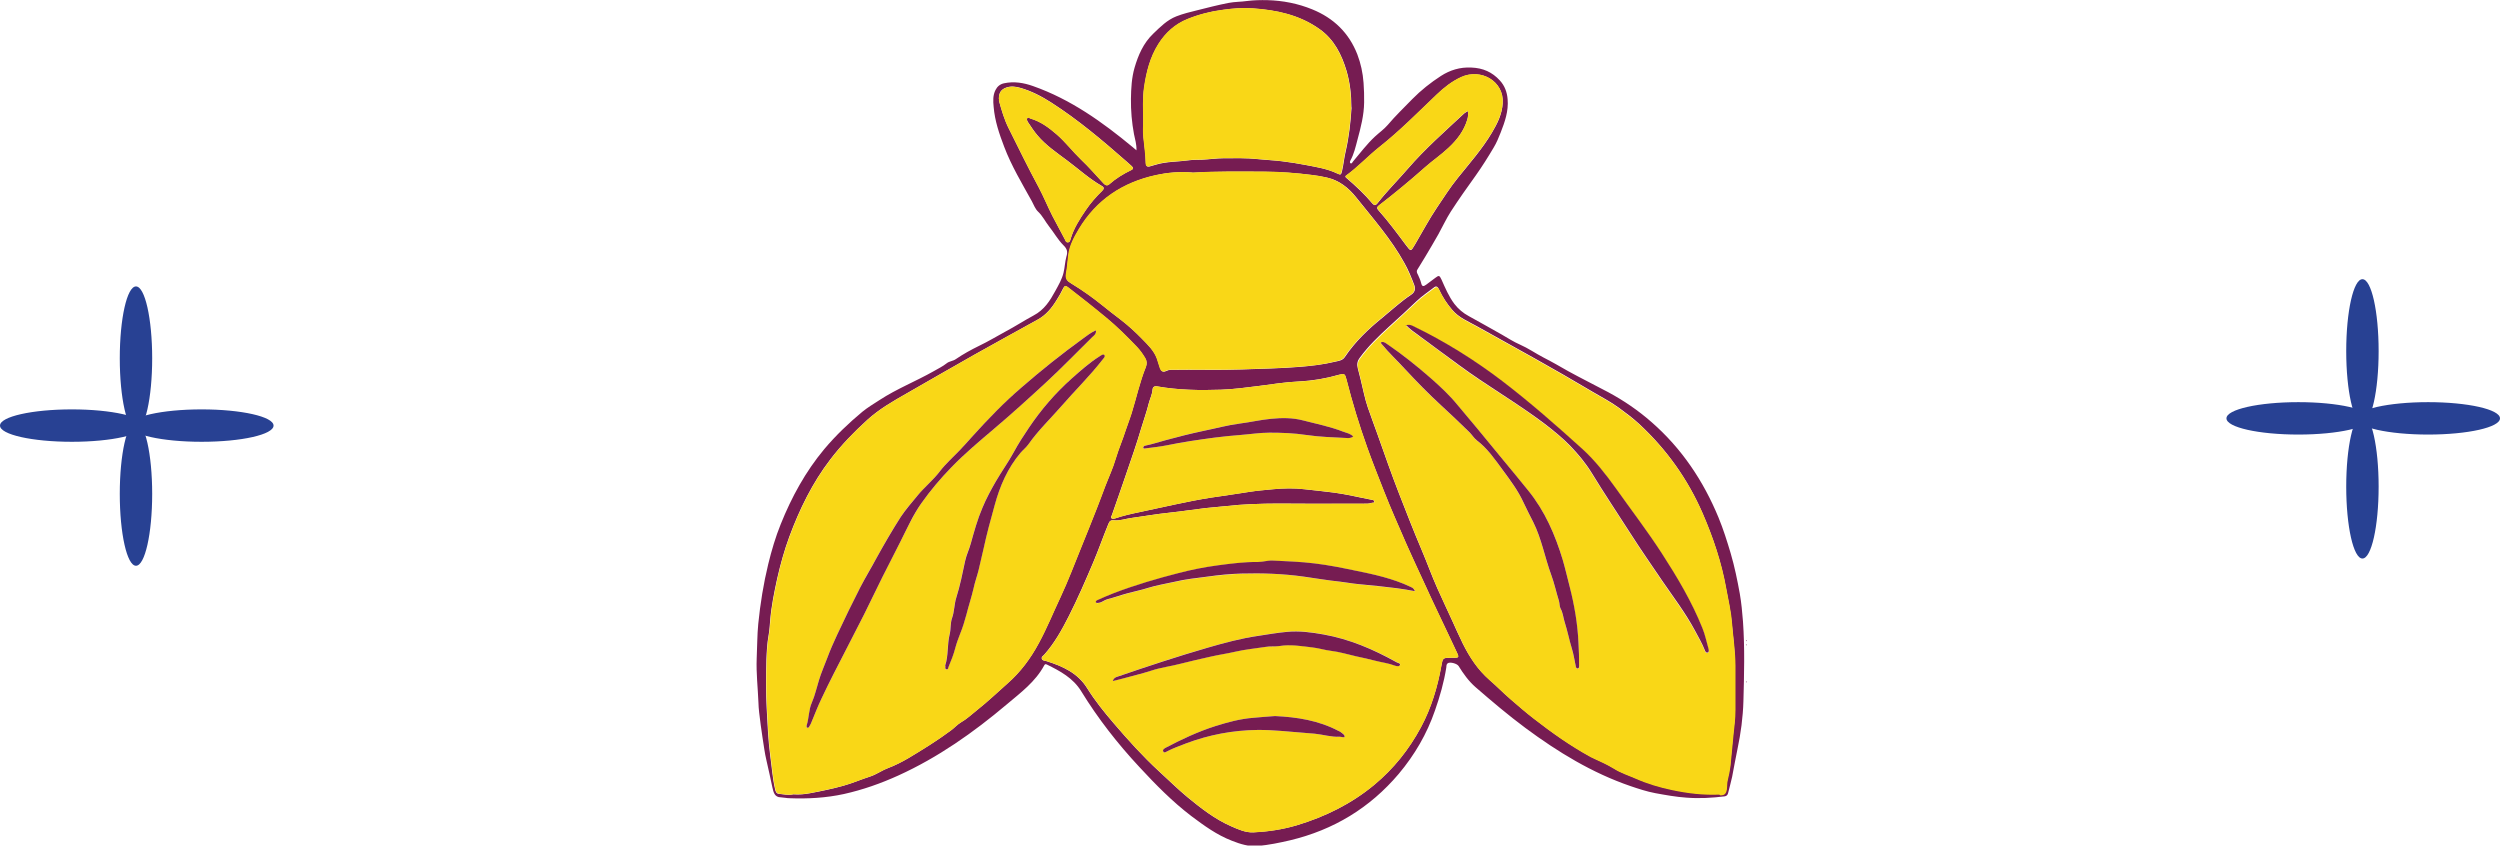 <?xml version="1.0" encoding="UTF-8"?>
<svg xmlns="http://www.w3.org/2000/svg" id="Calque_2" viewBox="0 0 172.82 58.45">
  <defs>
    <style>.cls-1{fill:#f9d717;}.cls-2{fill:#284193;}.cls-3{fill:#761c52;}</style>
  </defs>
  <g id="Calque_1-2">
    <path class="cls-3" d="m120.74,44.32s-.05,0-.05-.03.02-.04.05-.03v.06Z"></path>
    <path class="cls-3" d="m120.74,44.61s-.05,0-.05-.03.02-.04.05-.03v.06Z"></path>
    <path class="cls-3" d="m120.74,47.17s-.05,0-.05-.03.02-.04.05-.03v.06Z"></path>
    <path class="cls-3" d="m78.56,10.39c.02-.41-.1-.76-.17-1.12-.15-.81-.22-1.62-.21-2.44.01-.72.05-1.46.25-2.15.25-.86.61-1.7,1.29-2.35.49-.47.96-.95,1.6-1.2.46-.18.95-.3,1.44-.42.72-.18,1.45-.37,2.18-.51.41-.08.84-.07,1.26-.13.47-.06.94-.07,1.41-.06,1.07.03,2.11.23,3.11.64,1.47.6,2.53,1.62,3.11,3.11.24.63.38,1.28.43,1.96.03.45.05.9.04,1.36-.01.88-.23,1.73-.46,2.58-.13.49-.24.99-.49,1.44-.03.05-.05.15,0,.18.09.06.13-.04.17-.1.5-.59.96-1.21,1.53-1.74.29-.27.62-.5.88-.8.53-.63,1.13-1.2,1.7-1.79.6-.61,1.27-1.14,1.98-1.6.62-.4,1.32-.62,2.1-.58.8.03,1.44.31,1.97.89.34.37.5.81.54,1.3.07.82-.19,1.56-.48,2.3-.14.36-.29.72-.49,1.05-.39.66-.8,1.31-1.24,1.93-.59.82-1.17,1.64-1.72,2.49-.32.5-.57,1.05-.86,1.57-.29.52-.6,1.03-.9,1.54-.18.3-.36.6-.55.9-.09.14,0,.27.05.37.08.18.16.35.21.55.06.25.15.27.35.12.21-.15.42-.31.63-.47.25-.19.29-.18.43.12.26.58.5,1.16.89,1.68.27.35.6.63.99.84.76.41,1.51.85,2.27,1.27.42.24.83.51,1.27.7.57.25,1.08.61,1.64.9.57.29,1.14.62,1.7.94.91.5,1.84.96,2.76,1.45,1.08.58,2.09,1.27,3.01,2.08,2.08,1.82,3.57,4.05,4.62,6.59.33.8.59,1.63.84,2.47.27.92.46,1.85.63,2.79.11.63.17,1.28.22,1.92.13,1.84.08,3.68.03,5.51-.03,1.11-.18,2.22-.41,3.31-.14.64-.24,1.28-.37,1.92-.08.38-.19.75-.28,1.13-.03.13-.11.2-.23.22-.88.11-1.76.16-2.65.09-.73-.05-1.44-.18-2.15-.31-.59-.11-1.16-.3-1.72-.49-2.65-.91-5.01-2.35-7.25-4.01-1.2-.89-2.33-1.85-3.46-2.83-.48-.42-.84-.93-1.17-1.46-.11-.17-.59-.3-.75-.19-.1.07-.09.2-.1.3-.16,1.01-.44,1.99-.78,2.96-.56,1.63-1.41,3.08-2.51,4.39-1.99,2.35-4.5,3.87-7.51,4.59-.73.17-1.46.32-2.21.39-.63.06-1.23-.13-1.81-.36-1.04-.4-1.93-1.05-2.81-1.71-1.31-1-2.46-2.17-3.58-3.38-1.51-1.62-2.87-3.36-4.03-5.25-.56-.91-1.45-1.39-2.37-1.84-.08-.04-.13-.04-.18.05-.61,1.14-1.64,1.9-2.6,2.71-2.3,1.94-4.74,3.66-7.49,4.91-1.21.55-2.46.99-3.76,1.28-1.24.27-2.5.34-3.76.29-.19,0-.39-.05-.59-.06-.46,0-.52-.37-.6-.71-.13-.61-.26-1.22-.4-1.82-.13-.53-.19-1.08-.28-1.62-.09-.57-.16-1.14-.23-1.72-.03-.23-.04-.47-.05-.7-.04-1.01-.16-2.01-.12-3.03.04-.8.03-1.61.11-2.41.14-1.39.36-2.76.69-4.12.23-.94.5-1.86.86-2.75.75-1.87,1.71-3.63,3.01-5.19.8-.95,1.69-1.8,2.64-2.59.37-.3.79-.55,1.19-.81,1.18-.77,2.5-1.29,3.72-1.98.31-.18.63-.33.92-.56.17-.14.44-.15.62-.28.51-.35,1.06-.65,1.61-.92.63-.3,1.22-.66,1.83-.99.66-.35,1.29-.76,1.94-1.11.74-.39,1.13-1.01,1.5-1.69.22-.4.46-.81.57-1.26.09-.37.1-.76.2-1.12.1-.33.06-.53-.21-.79-.38-.38-.65-.87-.99-1.3-.26-.33-.44-.72-.76-1.02-.19-.18-.3-.47-.43-.72-.68-1.23-1.41-2.44-1.91-3.76-.34-.89-.65-1.79-.73-2.76-.04-.41-.06-.8.13-1.17.12-.24.31-.4.58-.46.69-.15,1.36-.04,2.01.19,2.59.91,4.79,2.48,6.89,4.22.08.07.16.13.27.23Zm21.73,35.08c.08,0,.15,0,.23,0,.31,0,.34-.04.21-.32-.22-.47-.44-.94-.66-1.4-.5-1.06-1.01-2.1-1.49-3.17-.47-1.02-.95-2.03-1.4-3.06-.51-1.18-1.04-2.36-1.51-3.56-.39-1-.79-1.99-1.15-3-.56-1.56-1.04-3.14-1.45-4.75-.09-.37-.14-.4-.52-.3-.9.26-1.82.41-2.75.46-.93.04-1.85.19-2.77.31-.88.11-1.75.23-2.63.26-1.48.05-2.95.03-4.41-.23-.24-.04-.31.09-.32.23-.02.33-.18.63-.26.94-.14.58-.35,1.14-.52,1.72-.31,1.06-.68,2.11-1.04,3.16-.32.95-.66,1.9-.99,2.85-.02.07-.1.14-.03.21.07.07.16.04.24.02.56-.19,1.13-.32,1.71-.44,1.64-.34,3.27-.74,4.93-1,.87-.13,1.73-.25,2.6-.39.56-.09,1.12-.14,1.68-.19.73-.07,1.47-.09,2.19,0,.69.08,1.39.15,2.09.24.86.12,1.7.33,2.56.49.07.01.17.03.17.12,0,.12-.11.07-.17.09-.18.07-.37.06-.56.06-.76,0-1.52,0-2.28,0-2.42.03-4.85-.11-7.27.17-.45.05-.9.08-1.35.13-.84.1-1.68.23-2.52.32-.89.09-1.77.25-2.66.37-.39.05-.78.2-1.16.16-.29-.03-.34.08-.42.27-.36.87-.67,1.77-1.04,2.64-.53,1.25-1.07,2.49-1.68,3.7-.48.95-.99,1.87-1.7,2.67-.08.09-.22.15-.17.3.05.13.2.11.31.15,1.12.35,2.17.82,2.82,1.87.54.87,1.18,1.66,1.84,2.43.99,1.15,2,2.28,3.12,3.31.66.6,1.29,1.23,1.98,1.8.94.77,1.9,1.52,3.02,2.01.49.21.98.44,1.52.42,1.02-.05,2.03-.2,3.01-.49,1.96-.59,3.78-1.48,5.36-2.8,1.34-1.11,2.4-2.44,3.22-3.97.72-1.34,1.15-2.78,1.42-4.28.1-.53.11-.52.64-.53Zm18.59,9.46c.27.02.4-.08.46-.38.04-.23.01-.45.07-.67.08-.32.15-.65.19-.99.08-.72.13-1.45.21-2.18.06-.54.13-1.09.13-1.64,0-1.03,0-2.05,0-3.08,0-1.01-.15-2.01-.24-3.02-.07-.78-.25-1.56-.39-2.33-.32-1.79-.9-3.51-1.62-5.17-1.02-2.35-2.48-4.4-4.36-6.15-.44-.41-.92-.77-1.4-1.12-.57-.42-1.21-.75-1.82-1.11-2.65-1.58-5.35-3.06-8.05-4.56-.58-.32-1.22-.58-1.67-1.11-.37-.43-.67-.89-.91-1.4-.07-.15-.16-.3-.34-.16-.4.31-.83.59-1.21.95-.62.6-1.26,1.18-1.9,1.76-.73.67-1.45,1.36-2.04,2.17-.17.23-.2.46-.13.72.07.26.13.53.2.79.16.64.28,1.3.49,1.91.21.59.42,1.19.64,1.78.5,1.4.98,2.8,1.52,4.18.51,1.31,1.02,2.62,1.57,3.91.37.87.69,1.77,1.08,2.64.33.74.68,1.47,1.01,2.2.24.53.48,1.07.74,1.6.47.94,1.03,1.8,1.83,2.5.49.43.95.9,1.44,1.32.53.46,1.07.93,1.63,1.36,1.24.97,2.53,1.88,3.92,2.64.27.15.56.26.83.39.26.13.54.27.8.43.46.29.99.46,1.48.67.81.35,1.66.61,2.52.79,1.08.23,2.18.36,3.29.31Zm-64.06-.02c.42.03.81,0,1.2-.08.76-.14,1.52-.3,2.27-.51.63-.17,1.22-.44,1.83-.63.45-.14.83-.43,1.26-.59.5-.19.97-.43,1.43-.7,1-.6,2-1.22,2.94-1.92.23-.17.43-.4.67-.54.42-.24.77-.58,1.14-.87.72-.57,1.39-1.21,2.08-1.82.9-.79,1.6-1.73,2.16-2.78.56-1.03,1-2.12,1.5-3.18.53-1.13.97-2.31,1.44-3.46.37-.91.74-1.83,1.1-2.75.19-.48.36-.97.55-1.45.25-.64.54-1.27.73-1.92.2-.67.48-1.3.69-1.97.13-.4.29-.79.41-1.18.33-1.06.56-2.14.98-3.18.09-.21.08-.42-.03-.6-.17-.28-.36-.56-.59-.8-.67-.7-1.35-1.38-2.1-2-.87-.72-1.76-1.42-2.65-2.11-.16-.12-.24-.13-.34.07-.13.28-.29.55-.46.82-.33.54-.73,1.02-1.29,1.33-1.44.8-2.89,1.59-4.33,2.4-1.59.89-3.16,1.81-4.74,2.71-.95.54-1.89,1.08-2.71,1.82-.93.85-1.81,1.75-2.57,2.75-1.24,1.62-2.12,3.43-2.83,5.34-.34.93-.61,1.89-.83,2.86-.21.96-.41,1.93-.49,2.92-.03.34-.05.7-.11,1.03-.1.56-.13,1.12-.15,1.67-.03,1.13-.04,2.27.02,3.41.06,1.08.1,2.15.24,3.22.11.78.16,1.57.34,2.34.03.15.08.3.27.32.32.03.64.1.94.04Zm27.61-42.98c-.89-.07-1.72,0-2.51.18-2.29.5-4.11,1.7-5.33,3.74-.33.55-.64,1.12-.72,1.78-.06.43-.09.88-.16,1.3-.07.41.13.53.39.69.73.44,1.43.94,2.1,1.48.41.33.82.66,1.24.97.55.42,1.06.89,1.54,1.38.39.41.81.8,1.01,1.35.08.22.13.45.21.66.07.19.19.3.41.19.1-.05.21-.08.32-.08,1.65-.03,3.3.03,4.95-.03,1.33-.05,2.66-.07,3.99-.18.81-.07,1.61-.16,2.4-.35.24-.06.53-.07.7-.33.71-1.06,1.62-1.93,2.6-2.72.66-.54,1.28-1.12,1.99-1.59.28-.19.29-.43.21-.66-.2-.53-.41-1.05-.69-1.54-.91-1.65-2.16-3.06-3.33-4.53-.54-.67-1.17-1.17-2.01-1.36-.34-.08-.68-.14-1.03-.18-1.1-.14-2.21-.22-3.32-.23-1.67,0-3.34-.03-4.94.07Zm10.99-4.5c0-.9-.1-1.72-.33-2.52-.34-1.14-.86-2.18-1.86-2.89-1.39-.99-3-1.33-4.66-1.44-.67-.04-1.33,0-2,.1-.86.11-1.68.32-2.47.64-.85.35-1.51.93-2.01,1.72-.59.92-.84,1.94-.99,2.99-.12.78-.06,1.57-.06,2.36,0,.37-.02.74.01,1.1.06.6.15,1.19.16,1.79,0,.19.09.28.29.22.13-.04.25-.07.38-.11.75-.23,1.55-.2,2.32-.31.29-.04.59-.03.89-.04.5-.02,1.01-.1,1.52-.1.78,0,1.55-.03,2.33.06.56.06,1.13.08,1.69.15.55.07,1.1.15,1.65.26.72.14,1.46.25,2.13.57.28.13.3.13.37-.19.1-.43.14-.88.24-1.3.24-1.03.35-2.06.41-3.05Zm8.05.25c.03.22.02.4-.03.57-.23.79-.71,1.42-1.3,1.97-.52.49-1.11.89-1.64,1.36-1.03.91-2.09,1.79-3.18,2.63-.14.11-.15.2-.04.32.69.77,1.3,1.6,1.92,2.43.34.45.32.44.62-.06.5-.85.96-1.72,1.51-2.54.47-.69.91-1.4,1.44-2.05.82-1.02,1.69-2,2.36-3.13.38-.64.71-1.29.75-2.05.09-1.5-1.49-2.43-2.88-1.79-.63.29-1.18.72-1.68,1.2-1.29,1.23-2.54,2.5-3.94,3.61-.8.63-1.48,1.39-2.31,1.98-.1.07-.07.11,0,.17.64.55,1.26,1.12,1.8,1.77.13.15.23.14.35-.01.65-.84,1.41-1.59,2.1-2.39,1.19-1.38,2.56-2.58,3.89-3.82.06-.06.14-.09.25-.16Zm-32.41-.84s0,.07,0,.13c.18.66.37,1.31.68,1.92.68,1.36,1.34,2.72,2.06,4.05.35.65.62,1.33.95,1.98.28.54.58,1.08.86,1.62.05.09.06.21.2.21.16,0,.17-.14.2-.24.22-.74.62-1.37,1.05-1.99.33-.49.72-.93,1.14-1.34.13-.13.14-.23-.04-.33-.86-.49-1.59-1.16-2.38-1.75-.72-.54-1.47-1.04-2.06-1.74-.25-.29-.45-.61-.66-.92-.05-.08-.1-.18-.05-.27.06-.11.15,0,.22.02.71.2,1.28.63,1.83,1.11.6.52,1.09,1.16,1.66,1.72.55.52,1.05,1.09,1.56,1.65.13.14.26.19.41.06.45-.4.96-.71,1.5-.97.2-.09.14-.19.03-.29-.12-.11-.24-.21-.36-.32-1.65-1.45-3.32-2.86-5.17-4.05-.68-.44-1.39-.81-2.17-1.03-.31-.09-.63-.13-.95-.02-.35.12-.52.35-.52.78Z"></path>
    <path class="cls-1" d="m100.29,45.47c-.53,0-.55,0-.64.53-.27,1.5-.7,2.94-1.42,4.28-.82,1.52-1.89,2.86-3.22,3.97-1.59,1.31-3.4,2.21-5.36,2.8-.98.29-1.99.45-3.01.49-.54.02-1.03-.2-1.52-.42-1.13-.49-2.08-1.24-3.02-2.01-.69-.57-1.32-1.2-1.98-1.8-1.12-1.03-2.14-2.15-3.12-3.31-.66-.77-1.3-1.56-1.84-2.43-.65-1.05-1.7-1.52-2.82-1.87-.11-.03-.26-.02-.31-.15-.05-.15.09-.21.17-.3.71-.8,1.22-1.73,1.7-2.67.61-1.21,1.16-2.45,1.68-3.7.37-.87.68-1.76,1.04-2.64.08-.19.12-.3.42-.27.38.04.77-.11,1.16-.16.89-.12,1.77-.28,2.66-.37.84-.09,1.68-.22,2.52-.32.45-.05.9-.08,1.35-.13,2.42-.28,4.84-.14,7.27-.17.76-.01,1.52,0,2.28,0,.19,0,.38.01.56-.06.06-.02.18.03.17-.09,0-.09-.1-.11-.17-.12-.85-.17-1.69-.37-2.56-.49-.69-.1-1.39-.16-2.09-.24-.72-.08-1.46-.07-2.19,0-.56.06-1.12.1-1.68.19-.86.14-1.73.26-2.6.39-1.66.26-3.29.66-4.93,1-.58.12-1.15.25-1.71.44-.08.03-.17.05-.24-.02-.07-.07.01-.14.03-.21.33-.95.67-1.9.99-2.85.36-1.05.73-2.1,1.04-3.16.17-.57.38-1.14.52-1.72.08-.31.23-.61.26-.94,0-.14.08-.27.32-.23,1.46.26,2.94.28,4.41.23.88-.03,1.76-.15,2.63-.26.92-.12,1.84-.27,2.77-.31.93-.04,1.85-.2,2.75-.46.38-.11.42-.07.52.3.41,1.61.89,3.19,1.45,4.75.36,1.01.76,2,1.15,3,.47,1.2,1,2.38,1.51,3.56.45,1.03.94,2.04,1.4,3.06.48,1.06,1,2.11,1.49,3.17.22.47.44.94.66,1.4.13.28.1.32-.21.32-.08,0-.15,0-.23,0Zm-2.46-4.59c-.12-.22-.12-.21-.31-.3-1.24-.59-2.57-.87-3.89-1.14-.9-.19-1.81-.37-2.73-.48-.96-.12-1.93-.15-2.9-.2-.34-.02-.69.1-1.04.1-.93,0-1.84.12-2.76.23-.91.12-1.81.3-2.7.53-1.52.4-3.03.83-4.49,1.39-.38.14-.74.32-1.11.47-.08.03-.16.09-.14.15.03.1.13.07.22.05.21-.03.36-.19.56-.24.48-.12.95-.29,1.42-.42.47-.13.95-.22,1.41-.37.6-.19,1.21-.28,1.82-.42.75-.17,1.52-.26,2.29-.36.78-.1,1.57-.18,2.36-.21,1.43-.05,2.86,0,4.29.21.84.12,1.68.25,2.52.35.43.05.86.13,1.28.17.87.08,1.75.18,2.62.28.42.05.83.13,1.29.21Zm-20.9,6.19c.25-.06.51-.12.76-.19.65-.17,1.3-.32,1.94-.54.64-.21,1.31-.29,1.96-.46.7-.18,1.41-.34,2.12-.5.56-.13,1.13-.21,1.7-.34.68-.16,1.39-.22,2.08-.33.32-.05.65,0,.96-.06.79-.13,1.55,0,2.32.1.42.05.82.18,1.24.23.6.07,1.17.26,1.75.38.46.1.92.21,1.38.32.42.11.86.16,1.28.32.12.05.3.09.36-.03.06-.13-.13-.15-.22-.19-.02,0-.03-.02-.05-.03-1.58-.88-3.22-1.57-5.01-1.9-.83-.15-1.66-.26-2.52-.18-.68.06-1.34.18-2.01.28-1.18.17-2.32.49-3.46.81-2.11.6-4.19,1.3-6.26,2.01-.13.04-.26.1-.31.29Zm16.61-16.89c-.19-.21-.47-.25-.7-.34-.9-.35-1.85-.54-2.78-.78-.73-.19-1.47-.17-2.2-.11-.73.07-1.44.24-2.17.33-.85.11-1.68.33-2.52.51-.89.18-1.77.41-2.64.65-.45.12-.88.27-1.34.36-.07.02-.18.05-.17.13.01.13.14.07.2.06.47-.06.94-.11,1.4-.2,1.11-.22,2.22-.39,3.34-.54.59-.08,1.18-.14,1.77-.18.67-.05,1.35-.16,2.02-.16.85,0,1.7.03,2.55.16.92.14,1.86.16,2.8.21.13,0,.29,0,.43-.1Zm-5.4,19.32c-.51.03-1,.08-1.49.12-.91.07-1.78.31-2.65.58-1.19.38-2.32.91-3.42,1.49-.11.06-.22.13-.17.25.06.14.19.04.27,0,.42-.22.86-.38,1.31-.55,1.6-.6,3.24-.91,4.95-.93,1.08-.01,2.14.12,3.22.2.24.02.49.03.73.06.58.06,1.14.24,1.73.21.12,0,.31.09.33,0,.03-.14-.15-.23-.27-.32-.04-.03-.1-.05-.15-.08-1.38-.73-2.88-.96-4.39-1.03Z"></path>
    <path class="cls-1" d="m118.88,54.93c-1.11.05-2.21-.08-3.29-.31-.86-.18-1.71-.43-2.52-.79-.5-.22-1.02-.38-1.48-.67-.26-.16-.54-.31-.8-.43-.27-.13-.56-.25-.83-.39-1.39-.76-2.67-1.67-3.92-2.64-.56-.43-1.09-.9-1.63-1.36-.49-.43-.95-.9-1.44-1.32-.8-.7-1.37-1.56-1.83-2.5-.26-.53-.5-1.07-.74-1.6-.34-.73-.68-1.46-1.01-2.2-.39-.87-.71-1.77-1.08-2.64-.55-1.3-1.06-2.61-1.57-3.91-.54-1.38-1.02-2.78-1.52-4.18-.21-.59-.43-1.19-.64-1.78-.22-.62-.33-1.27-.49-1.91-.07-.26-.12-.53-.2-.79-.07-.26-.04-.49.13-.72.59-.81,1.31-1.5,2.04-2.17.63-.58,1.27-1.17,1.9-1.76.37-.36.8-.63,1.21-.95.18-.14.27.01.34.16.24.51.54.98.91,1.4.45.53,1.09.79,1.67,1.11,2.7,1.5,5.4,2.98,8.05,4.56.61.36,1.25.69,1.82,1.11.48.36.96.72,1.4,1.12,1.88,1.75,3.34,3.8,4.36,6.15.72,1.66,1.3,3.38,1.62,5.17.14.78.33,1.55.39,2.33.08,1,.24,2.01.24,3.02,0,1.03,0,2.05,0,3.08,0,.55-.07,1.1-.13,1.64-.08.73-.13,1.45-.21,2.18-.04.33-.11.66-.19.99-.06.22-.03.45-.07.67-.05.29-.18.39-.46.38Zm-21.7-32.43c.14.13.26.25.39.35,1.08.79,2.16,1.58,3.23,2.38,1.94,1.44,4.06,2.63,5.98,4.1.62.47,1.22.95,1.75,1.51.56.58,1.07,1.19,1.5,1.89.86,1.41,1.78,2.78,2.67,4.17.71,1.11,1.46,2.19,2.2,3.28.77,1.13,1.6,2.22,2.25,3.42.24.45.5.89.69,1.37.03.07.09.2.19.17.11-.03.1-.16.07-.25-.13-.48-.24-.98-.43-1.45-.73-1.82-1.74-3.5-2.79-5.14-1-1.56-2.13-3.03-3.2-4.53-.69-.97-1.42-1.9-2.3-2.7-1.79-1.62-3.61-3.22-5.53-4.69-1.93-1.48-4-2.76-6.19-3.82-.15-.07-.29-.12-.5-.03Zm-1.72,1.18c-.02.05.01.07.04.1.52.63,1.11,1.19,1.67,1.79.79.85,1.59,1.68,2.45,2.46.65.6,1.3,1.21,1.93,1.83.2.19.34.44.55.6.75.56,1.26,1.32,1.79,2.05.52.71,1.05,1.41,1.42,2.22.21.46.45.92.68,1.37.58,1.16.8,2.44,1.24,3.64.22.59.35,1.22.54,1.82.05.17.03.37.11.52.16.28.17.59.27.89.2.63.34,1.28.52,1.91.11.38.17.76.25,1.14.02.08.03.22.15.2.12-.01.1-.13.09-.23,0-.5-.02-1-.04-1.5-.07-1.33-.29-2.63-.61-3.92-.16-.62-.3-1.24-.48-1.85-.51-1.74-1.23-3.37-2.38-4.79-1.17-1.45-2.37-2.88-3.55-4.32-.44-.54-.9-1.06-1.34-1.6-.55-.69-1.21-1.29-1.87-1.87-.96-.85-1.96-1.65-3.02-2.36-.12-.08-.25-.18-.41-.1Z"></path>
    <path class="cls-1" d="m54.81,54.91c-.3.07-.62-.01-.94-.04-.19-.02-.24-.17-.27-.32-.18-.77-.23-1.56-.34-2.34-.14-1.07-.18-2.15-.24-3.22-.06-1.14-.06-2.28-.02-3.41.02-.55.05-1.11.15-1.67.06-.32.08-.68.11-1.03.08-.99.28-1.95.49-2.92.22-.97.48-1.93.83-2.86.7-1.9,1.59-3.72,2.83-5.34.76-1,1.63-1.9,2.57-2.75.82-.74,1.76-1.28,2.71-1.82,1.58-.9,3.16-1.82,4.74-2.71,1.44-.81,2.89-1.6,4.33-2.4.57-.31.96-.79,1.29-1.33.16-.27.33-.53.46-.82.09-.21.18-.2.34-.07.89.69,1.78,1.38,2.65,2.11.75.62,1.43,1.3,2.1,2,.23.24.42.51.59.8.1.18.11.39.03.6-.42,1.03-.65,2.12-.98,3.18-.12.4-.28.79-.41,1.18-.21.66-.49,1.3-.69,1.97-.19.66-.49,1.28-.73,1.92-.18.48-.36.97-.55,1.45-.36.92-.73,1.84-1.1,2.75-.47,1.16-.91,2.33-1.44,3.46-.5,1.06-.94,2.15-1.5,3.18-.57,1.05-1.26,1.99-2.16,2.78-.69.61-1.36,1.25-2.08,1.82-.37.29-.72.63-1.14.87-.24.14-.44.37-.67.54-.94.7-1.93,1.32-2.94,1.92-.46.27-.93.51-1.43.7-.43.16-.82.45-1.26.59-.61.2-1.2.46-1.83.63-.75.21-1.51.36-2.27.51-.39.07-.78.11-1.2.08Zm20.94-32.07c-.34.15-.61.36-.88.56-1.47,1.05-2.88,2.19-4.25,3.38-1.2,1.04-2.29,2.16-3.35,3.33-.31.35-.63.69-.95,1.04-.45.47-.95.9-1.34,1.42-.46.6-1.04,1.08-1.53,1.66-.41.49-.84.96-1.18,1.5-.6.92-1.15,1.87-1.67,2.83-.38.69-.79,1.36-1.14,2.06-.55,1.08-1.08,2.16-1.59,3.26-.24.52-.48,1.04-.67,1.57-.19.52-.43,1.04-.59,1.58-.15.51-.27,1.04-.49,1.54-.22.49-.18,1.06-.36,1.58-.02.05-.03.12.04.15.08.04.12-.02.15-.09.03-.07.08-.13.11-.2.24-.57.46-1.16.73-1.72.54-1.15,1.14-2.28,1.71-3.41.41-.81.83-1.61,1.24-2.42.43-.85.83-1.71,1.26-2.57.41-.83.84-1.65,1.26-2.48.45-.89.86-1.8,1.43-2.62.63-.89,1.33-1.72,2.09-2.5.92-.95,1.94-1.8,2.95-2.66,1.23-1.05,2.44-2.14,3.63-3.24,1.08-1,2.1-2.06,3.15-3.09.11-.11.28-.21.25-.46Zm-10.42,23.16c.04.12-.05.25.08.28.13.03.13-.11.16-.19.17-.41.33-.82.45-1.26.09-.34.21-.67.34-1,.18-.44.32-.9.44-1.35.15-.6.36-1.19.49-1.8.1-.43.26-.84.35-1.27.11-.48.23-.97.34-1.46.22-1.01.49-2.02.77-3.02.36-1.31.89-2.55,1.78-3.61.18-.22.41-.4.57-.62.66-.94,1.49-1.73,2.24-2.59.95-1.08,1.97-2.1,2.86-3.23.08-.1.22-.23.13-.33-.08-.09-.23.03-.34.1-.71.43-1.32.99-1.93,1.54-1.13,1.01-2.11,2.15-2.95,3.4-.36.54-.72,1.08-1.03,1.66-.38.7-.85,1.35-1.25,2.04-.34.59-.67,1.19-.93,1.83-.33.8-.57,1.63-.8,2.46-.11.4-.31.78-.39,1.2-.18.85-.35,1.7-.61,2.53-.15.48-.13.97-.3,1.44-.12.34-.07.74-.16,1.1-.18.72-.08,1.48-.31,2.16Z"></path>
    <path class="cls-1" d="m82.42,11.93c1.6-.1,3.27-.08,4.94-.07,1.11,0,2.22.09,3.32.23.35.04.69.1,1.03.18.84.2,1.47.69,2.01,1.36,1.17,1.46,2.42,2.88,3.33,4.53.27.49.49,1.02.69,1.54.09.23.07.48-.21.66-.7.47-1.33,1.05-1.99,1.59-.97.8-1.89,1.66-2.6,2.72-.17.25-.46.27-.7.33-.78.2-1.59.29-2.4.35-1.33.11-2.66.13-3.99.18-1.65.06-3.3,0-4.95.03-.11,0-.22.03-.32.08-.22.11-.34,0-.41-.19-.08-.22-.13-.45-.21-.66-.2-.55-.61-.95-1.01-1.35-.48-.5-.99-.96-1.54-1.38-.42-.32-.83-.64-1.24-.97-.67-.54-1.37-1.03-2.1-1.48-.26-.16-.46-.28-.39-.69.08-.42.11-.87.16-1.3.08-.65.39-1.22.72-1.78,1.22-2.04,3.04-3.24,5.33-3.74.8-.17,1.62-.25,2.51-.18Z"></path>
    <path class="cls-1" d="m93.41,7.43c-.05.99-.17,2.02-.41,3.05-.1.43-.14.87-.24,1.3-.08.32-.09.32-.37.19-.68-.31-1.41-.43-2.13-.57-.55-.11-1.1-.19-1.65-.26-.56-.07-1.13-.09-1.69-.15-.77-.08-1.55-.05-2.33-.06-.51,0-1.01.08-1.52.1-.3.01-.6,0-.89.04-.77.11-1.56.07-2.32.31-.13.04-.26.07-.38.11-.2.06-.29-.03-.29-.22-.01-.6-.1-1.19-.16-1.79-.04-.36-.01-.74-.01-1.1,0-.79-.05-1.58.06-2.36.16-1.05.41-2.06.99-2.99.5-.79,1.16-1.38,2.01-1.72.79-.32,1.62-.53,2.47-.64.67-.09,1.34-.14,2-.1,1.66.11,3.27.44,4.66,1.44,1,.71,1.52,1.75,1.86,2.89.24.8.33,1.63.33,2.52Z"></path>
    <path class="cls-1" d="m101.46,7.67c-.11.07-.19.11-.25.16-1.33,1.24-2.7,2.45-3.89,3.82-.69.8-1.45,1.55-2.1,2.39-.12.16-.22.17-.35.01-.54-.65-1.16-1.23-1.8-1.77-.07-.06-.1-.1,0-.17.82-.6,1.51-1.35,2.31-1.98,1.4-1.11,2.65-2.38,3.94-3.61.5-.48,1.05-.91,1.68-1.2,1.39-.63,2.97.3,2.88,1.79-.05.76-.37,1.41-.75,2.05-.68,1.13-1.54,2.11-2.36,3.13-.52.65-.97,1.36-1.44,2.05-.55.82-1.01,1.69-1.51,2.54-.29.49-.27.51-.62.06-.62-.83-1.24-1.66-1.92-2.43-.11-.12-.1-.21.04-.32,1.09-.84,2.15-1.71,3.18-2.63.53-.47,1.13-.87,1.64-1.36.59-.55,1.07-1.17,1.3-1.97.05-.18.06-.35.03-.57Z"></path>
    <path class="cls-1" d="m69.05,6.84c0-.44.17-.66.52-.78.32-.11.64-.07.95.02.78.22,1.49.6,2.17,1.03,1.85,1.19,3.52,2.6,5.17,4.05.12.11.25.21.36.32.11.11.16.2-.03.29-.54.26-1.05.57-1.5.97-.15.14-.28.08-.41-.06-.52-.55-1.01-1.13-1.56-1.65-.58-.55-1.06-1.19-1.66-1.72-.55-.47-1.12-.9-1.83-1.11-.07-.02-.16-.12-.22-.02-.05.08,0,.18.05.27.21.32.42.63.66.92.59.69,1.34,1.2,2.06,1.74.79.59,1.52,1.26,2.38,1.75.17.1.17.2.04.33-.42.41-.81.85-1.14,1.34-.42.63-.83,1.26-1.05,1.99-.03.09-.04.24-.2.24-.14,0-.15-.13-.2-.21-.28-.54-.58-1.08-.86-1.62-.33-.65-.61-1.33-.95-1.98-.72-1.34-1.39-2.7-2.06-4.05-.31-.61-.5-1.27-.68-1.92-.02-.06,0-.13,0-.13Z"></path>
    <path class="cls-3" d="m97.83,40.87c-.46-.08-.87-.16-1.29-.21-.87-.11-1.74-.2-2.62-.28-.43-.04-.85-.12-1.28-.17-.84-.09-1.68-.23-2.52-.35-1.43-.2-2.86-.25-4.29-.21-.79.02-1.57.1-2.36.21-.77.1-1.54.18-2.29.36-.61.14-1.22.23-1.82.42-.46.15-.94.24-1.41.37-.48.13-.94.3-1.42.42-.19.05-.35.21-.56.24-.09.01-.19.04-.22-.05-.02-.06.06-.12.14-.15.37-.16.74-.33,1.11-.47,1.47-.56,2.97-1,4.49-1.39.89-.23,1.79-.41,2.7-.53.92-.12,1.83-.24,2.76-.23.35,0,.7-.12,1.04-.1.97.05,1.93.08,2.9.2.92.11,1.82.29,2.73.48,1.33.27,2.65.55,3.89,1.14.19.09.19.09.31.3Z"></path>
    <path class="cls-3" d="m76.93,47.07c.05-.19.18-.25.31-.29,2.07-.71,4.15-1.4,6.26-2.01,1.14-.33,2.29-.64,3.46-.81.67-.1,1.33-.22,2.01-.28.86-.08,1.68.03,2.52.18,1.79.32,3.43,1.02,5.01,1.9.02,0,.03.02.05.03.1.05.28.06.22.19-.05.12-.24.07-.36.03-.41-.16-.85-.21-1.28-.32-.46-.12-.92-.22-1.38-.32-.58-.13-1.16-.31-1.75-.38-.42-.05-.82-.18-1.24-.23-.77-.09-1.54-.23-2.32-.1-.31.05-.64,0-.96.06-.69.11-1.4.17-2.08.33-.56.13-1.13.21-1.7.34-.71.16-1.42.32-2.12.5-.65.17-1.32.25-1.96.46-.64.21-1.29.36-1.94.54-.25.07-.51.13-.76.19Z"></path>
    <path class="cls-3" d="m93.54,30.18c-.13.1-.3.11-.43.1-.93-.05-1.87-.07-2.8-.21-.85-.13-1.7-.16-2.55-.16-.68,0-1.35.11-2.02.16-.59.05-1.18.1-1.77.18-1.12.15-2.23.31-3.34.54-.46.09-.93.14-1.4.2-.06,0-.19.07-.2-.06,0-.08.09-.11.17-.13.45-.09.89-.24,1.34-.36.87-.24,1.75-.46,2.64-.65.84-.17,1.67-.4,2.52-.51.72-.09,1.44-.26,2.17-.33.73-.07,1.47-.08,2.2.11.93.24,1.88.43,2.78.78.24.09.51.13.7.34Z"></path>
    <path class="cls-3" d="m88.14,49.5c1.51.07,3.01.3,4.39,1.03.05.03.11.04.15.08.11.09.29.18.27.32-.02.09-.21,0-.33,0-.59.03-1.15-.15-1.73-.21-.24-.02-.49-.04-.73-.06-1.07-.08-2.14-.21-3.22-.2-1.71.02-3.35.33-4.95.93-.44.17-.89.33-1.31.55-.08.04-.21.14-.27,0-.05-.12.06-.19.17-.25,1.1-.58,2.23-1.11,3.42-1.49.86-.27,1.73-.51,2.65-.58.49-.04.98-.09,1.49-.12Z"></path>
    <path class="cls-3" d="m97.17,22.5c.2-.09.35-.04.5.03,2.19,1.06,4.25,2.34,6.19,3.82,1.92,1.47,3.74,3.07,5.53,4.69.88.8,1.61,1.74,2.3,2.7,1.07,1.51,2.2,2.98,3.2,4.53,1.06,1.64,2.06,3.32,2.79,5.14.19.46.29.96.43,1.45.02.09.04.22-.07.25-.11.03-.16-.09-.19-.17-.19-.48-.45-.92-.69-1.37-.65-1.21-1.48-2.3-2.25-3.42-.74-1.09-1.49-2.17-2.2-3.28-.89-1.39-1.81-2.76-2.67-4.17-.43-.7-.94-1.31-1.5-1.89-.53-.55-1.14-1.04-1.75-1.51-1.93-1.46-4.04-2.66-5.98-4.1-1.08-.8-2.16-1.58-3.23-2.38-.13-.1-.25-.22-.39-.35Z"></path>
    <path class="cls-3" d="m95.46,23.67c.16-.08.29.02.41.1,1.06.72,2.06,1.52,3.02,2.36.66.58,1.31,1.18,1.87,1.87.44.54.9,1.06,1.34,1.6,1.18,1.45,2.38,2.87,3.55,4.32,1.15,1.42,1.86,3.06,2.38,4.79.18.61.32,1.24.48,1.85.33,1.29.55,2.59.61,3.92.03.5.04,1,.04,1.5,0,.09.02.21-.09.23-.12.01-.14-.12-.15-.2-.08-.38-.14-.77-.25-1.14-.19-.63-.32-1.28-.52-1.91-.09-.29-.11-.61-.27-.89-.08-.15-.06-.34-.11-.52-.19-.6-.32-1.23-.54-1.82-.44-1.2-.66-2.48-1.24-3.64-.23-.46-.47-.91-.68-1.37-.37-.81-.9-1.51-1.42-2.22-.54-.73-1.05-1.49-1.79-2.05-.21-.16-.35-.41-.55-.6-.63-.62-1.28-1.23-1.93-1.83-.85-.78-1.66-1.61-2.45-2.46-.55-.6-1.15-1.16-1.67-1.79-.02-.03-.05-.05-.04-.1Z"></path>
    <path class="cls-3" d="m75.76,22.84c.03.25-.13.35-.25.46-1.05,1.03-2.07,2.09-3.15,3.09-1.19,1.1-2.39,2.19-3.63,3.24-1.01.86-2.03,1.71-2.95,2.66-.76.78-1.46,1.61-2.09,2.5-.58.82-.98,1.73-1.43,2.62-.42.83-.84,1.65-1.26,2.48-.43.85-.83,1.72-1.26,2.57-.41.81-.83,1.61-1.24,2.42-.58,1.13-1.17,2.26-1.71,3.41-.27.56-.49,1.15-.73,1.72-.03.07-.07.13-.11.2-.03.07-.07.12-.15.09-.06-.03-.05-.1-.04-.15.17-.52.14-1.09.36-1.58.22-.5.33-1.03.49-1.54.16-.54.4-1.06.59-1.58.19-.52.43-1.05.67-1.57.51-1.1,1.04-2.18,1.59-3.26.36-.7.77-1.37,1.14-2.06.53-.96,1.08-1.91,1.67-2.83.35-.53.78-1.01,1.18-1.5.48-.58,1.07-1.05,1.53-1.66.39-.51.89-.95,1.34-1.42.32-.34.64-.69.95-1.04,1.06-1.17,2.15-2.3,3.35-3.33,1.37-1.19,2.78-2.32,4.25-3.38.27-.2.54-.41.88-.56Z"></path>
    <path class="cls-3" d="m65.34,46c.23-.68.13-1.43.31-2.16.09-.36.04-.76.16-1.1.17-.47.15-.97.3-1.44.26-.82.43-1.68.61-2.53.09-.42.28-.79.39-1.2.23-.83.46-1.66.8-2.46.26-.63.59-1.24.93-1.83.4-.69.87-1.34,1.25-2.04.31-.58.67-1.12,1.03-1.66.84-1.25,1.82-2.39,2.95-3.4.62-.55,1.23-1.1,1.93-1.54.11-.07.26-.19.34-.1.09.1-.05.23-.13.33-.89,1.14-1.92,2.15-2.86,3.23-.75.86-1.58,1.65-2.24,2.59-.16.23-.39.41-.57.62-.89,1.06-1.42,2.29-1.78,3.61-.28,1-.55,2-.77,3.02-.11.49-.22.97-.34,1.46-.1.42-.26.84-.35,1.27-.14.61-.34,1.2-.49,1.8-.12.45-.26.91-.44,1.35-.13.33-.25.66-.34,1-.11.43-.28.85-.45,1.26-.03.08-.03.22-.16.19-.13-.03-.04-.16-.08-.28Z"></path>
    <g id="Groupe_139">
      <path id="Tracé_611" class="cls-2" d="m9.4,19.8c.62,0,1.12,2.22,1.12,4.97s-.5,4.97-1.12,4.97-1.12-2.22-1.12-4.97.5-4.97,1.12-4.97"></path>
      <path id="Tracé_612" class="cls-2" d="m9.4,29.17c.62,0,1.12,2.22,1.12,4.97s-.5,4.97-1.12,4.97-1.12-2.22-1.12-4.97.5-4.97,1.12-4.97"></path>
      <path id="Tracé_613" class="cls-2" d="m4.97,28.3c2.74,0,4.97.5,4.97,1.12s-2.22,1.12-4.97,1.12-4.97-.5-4.97-1.12,2.22-1.12,4.97-1.12"></path>
      <path id="Tracé_614" class="cls-2" d="m13.94,28.3c2.74,0,4.97.5,4.97,1.12s-2.22,1.12-4.97,1.12-4.97-.5-4.97-1.12,2.22-1.12,4.97-1.12"></path>
    </g>
    <g id="Groupe_141">
      <path id="Tracé_611-2" class="cls-2" d="m163.31,19.3c.62,0,1.12,2.22,1.12,4.97s-.5,4.97-1.12,4.97-1.12-2.22-1.12-4.97.5-4.97,1.12-4.97"></path>
      <path id="Tracé_612-2" class="cls-2" d="m163.31,28.67c.62,0,1.12,2.22,1.12,4.97s-.5,4.97-1.12,4.97-1.12-2.22-1.12-4.97.5-4.97,1.12-4.97"></path>
      <path id="Tracé_613-2" class="cls-2" d="m158.88,27.8c2.74,0,4.97.5,4.97,1.12s-2.22,1.12-4.97,1.12-4.97-.5-4.97-1.12,2.22-1.12,4.97-1.12"></path>
      <path id="Tracé_614-2" class="cls-2" d="m167.85,27.8c2.74,0,4.97.5,4.97,1.12s-2.22,1.12-4.97,1.12-4.97-.5-4.97-1.12,2.22-1.12,4.97-1.12"></path>
    </g>
  </g>
</svg>
